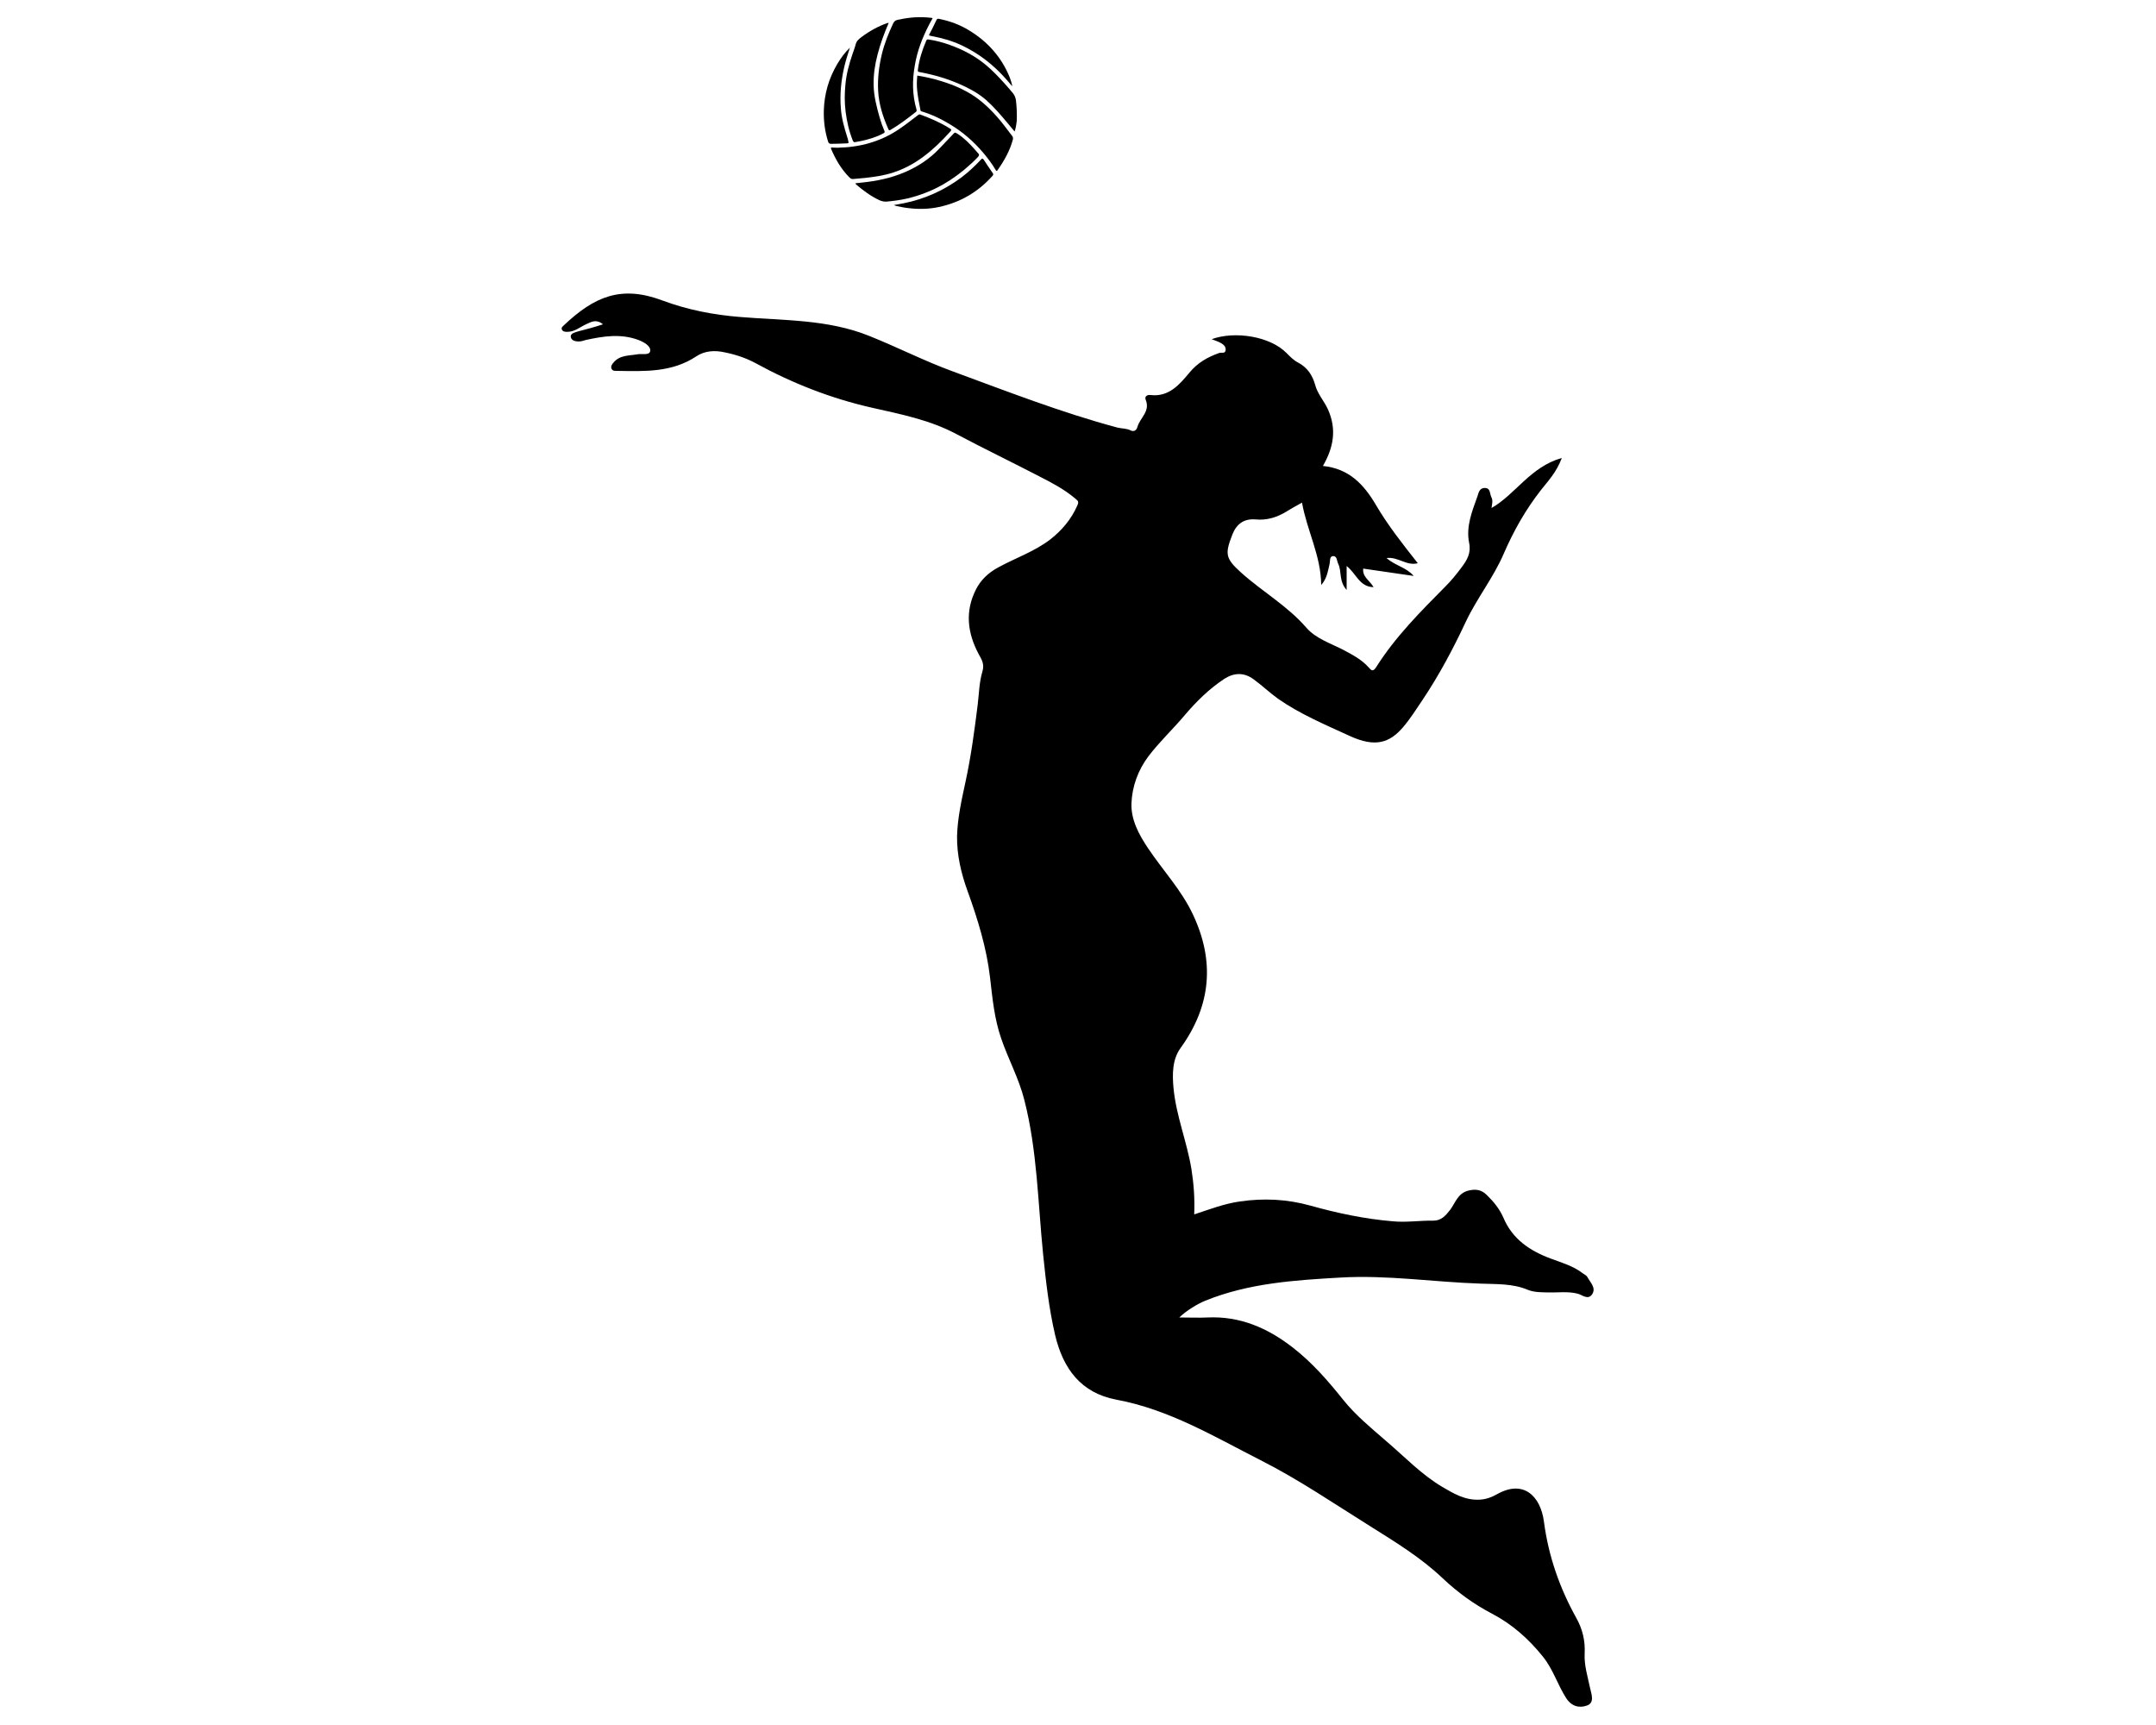 <?xml version="1.0" encoding="UTF-8"?> <!-- Generator: Adobe Illustrator 21.0.0, SVG Export Plug-In . SVG Version: 6.00 Build 0) --> <svg xmlns="http://www.w3.org/2000/svg" xmlns:xlink="http://www.w3.org/1999/xlink" version="1.1" id="Layer_1" x="0px" y="0px" viewBox="0 0 1000 800" style="enable-background:new 0 0 1000 800;" xml:space="preserve"> <style type="text/css"> .st0{fill:#0071A5;} .st1{fill:#0873B9;} .st2{fill-rule:evenodd;clip-rule:evenodd;} </style> <g> <path d="M279.7,150.4c-3.1-2.5-5.3-1.2-7.7-0.1c-2.9,1.3-5.4,3.6-8.9,3.6c-1,0-2.1-0.1-2.5-1.1c-0.4-0.9,0.5-1.5,1-2 c14.1-13.3,26.5-18.6,45.5-11.5c11.8,4.4,23.7,6.7,36.1,7.7c20.2,1.7,40.7,1,60,8.8c13,5.2,25.5,11.6,38.6,16.4 c25.3,9.3,50.4,19.1,76.5,26.1c2,0.5,4.1,0.3,6.1,1.3c1.2,0.6,2.6,0.4,3.2-1.7c1.2-4.2,6-7.1,3.8-12.5c-0.6-1.5,0.6-2.4,2.2-2.2 c8.6,1,13.5-4.9,18.1-10.4c3.8-4.6,8.4-7.2,13.8-9.1c1.1-0.4,2.9,0.6,3-1.6c0-1.5-1.1-2.4-2.2-3c-1.4-0.8-2.9-1.2-4.3-1.8 c10.7-3.9,27.1-1.4,34.8,6.5c1.6,1.6,3.1,3.2,5.2,4.3c4.2,2.2,6.7,5.7,8,10.4c1.1,4.2,4.2,7.5,6,11.5c4,9.1,2.6,17.4-2.4,26.1 c12,1.2,18.9,8.4,24.6,18.1c5.5,9.4,12.3,18,19.4,27c-5.2,1.4-9.1-3.1-14.5-2.4c4.1,3.6,9.2,4.3,12.6,8.3c-8-1.2-15.7-2.3-23.4-3.4 c-0.5,3.8,3,5.5,4.8,8.6c-6.6-0.1-8-6.3-12.5-9.8c0,3.8,0,6.9,0,11.1c-3.7-4.1-2.2-8.6-3.9-12.1c-0.7-1.4-0.5-3.7-2.4-3.6 c-1.7,0.1-1.3,2.2-1.6,3.6c-0.8,3.3-1.2,6.8-3.9,9.8c-0.1-13.6-6.6-25.2-8.9-38.2c-2.6,1.5-4.8,2.6-6.8,3.9 c-4.5,2.8-9.3,4.4-14.6,3.9c-5.5-0.5-9,2.1-10.9,7c-3.5,9-3.3,11,4,17.6c9.9,8.9,21.6,15.5,30.4,25.7c4.3,4.9,11,7.1,16.9,10.1 c4.3,2.3,8.6,4.5,11.9,8.2c1.1,1.2,1.9,2.4,3.5-0.1c8.9-14.1,20.6-25.8,32.2-37.5c2.8-2.8,5.2-5.8,7.5-8.9 c2.5-3.3,4.4-6.6,3.4-11.3c-1.5-7.6,1.4-14.6,3.9-21.6c0.5-1.6,0.9-3.7,3.2-3.8c2.9-0.1,2.4,2.6,3.2,4.2c0.9,1.6,0.3,3.5,0.1,5.1 c11.2-6.4,18-19.1,32.6-23.2c-2.5,6.7-6.4,10.7-9.7,14.9c-7.1,9.1-12.6,18.8-17.2,29.4c-4.7,11-12.4,20.6-17.6,31.6 c-5.9,12.6-12.4,24.8-20.1,36.3c-2.9,4.3-5.6,8.6-8.9,12.5c-6.3,7.4-12.9,9.7-24.9,4.2c-11.3-5.2-23-10.1-33.3-17.3 c-3.9-2.8-7.4-6.2-11.3-9c-4.5-3.3-9.1-3-13.5-0.2c-7.1,4.7-13,10.5-18.5,17c-5.4,6.4-11.6,12.2-16.7,18.9 c-4.9,6.5-7.6,14.1-7.9,21.8c-0.3,7.6,3.4,14.5,7.7,20.9c6.9,10.3,15.5,19.4,20.8,30.7c10.2,21.6,8.5,42.2-5.7,61.9 c-3.9,5.3-3.9,12.3-3.3,18.6c1.2,12.8,6.2,24.8,8.3,37.5c1.1,6.9,1.6,13.8,1.3,21.1c7.3-2.4,14-5,21.2-6c11-1.6,21.8-1.1,32.6,1.9 c12.5,3.5,25.2,6.2,38.3,7.3c6.4,0.6,12.5-0.4,18.8-0.3c3.7,0,5.7-2.3,7.8-5c2.4-3.2,3.5-7.6,8.3-8.9c3.5-0.9,6.2-0.5,8.7,2 c3.2,3.1,5.9,6.4,7.7,10.5c4.2,10,12.3,15.4,22,19c5.1,1.9,10.4,3.4,14.8,6.8c0.8,0.6,1.8,1,2.2,1.8c1.3,2.5,4.1,4.9,2.2,7.9 c-1.9,2.9-4.7,0.3-6.6-0.2c-4.6-1.2-9.1-0.5-13.6-0.6c-3.3-0.1-6.6,0-9.6-1.2c-7.1-3-14.5-2.6-22-2.9c-21.7-0.7-43.3-4.1-65.1-2.8 c-21.2,1.2-42.5,2.6-62.5,10.7c-3.5,1.4-9,4.7-12.1,7.8c4.9,0,9,0.2,13.1,0c15.1-0.7,27.9,4.9,39.6,14c9,7,16.3,15.4,23.4,24.3 c5.7,7.1,12.8,12.9,19.7,18.9c8.6,7.3,16.4,15.6,26.2,21.4c5.3,3.1,10.5,6.2,17.1,5.9c3.1-0.1,5.9-1.2,8.2-2.5 c12.3-7,20.2,0.8,21.8,12.6c2.1,16.1,7.3,30.9,15.1,44.9c2.8,5,4.1,10.5,3.8,16.2c-0.3,5.6,1.4,10.8,2.5,16.1 c0.6,2.8,2.3,6.9-1.5,8.2c-3.4,1.2-7,0.5-9.6-3.5c-3.9-6.1-6-13.2-10.6-19c-6.7-8.4-14.5-15.3-23.9-20.2 c-8.4-4.4-15.8-9.8-22.7-16.3c-10.1-9.6-21.9-16.8-33.7-24.2c-16.8-10.5-33.2-21.7-50.8-30.6c-21.6-11-42.6-23.6-67-28.1 c-16.3-3.1-24.6-14.3-28.3-29.9c-2.9-12.4-4.3-25-5.6-37.7c-2.4-23.8-2.7-48-8.7-71.4c-2.5-9.9-7.4-18.8-10.7-28.4 c-3.2-9.2-4.1-18.8-5.2-28.4c-1.6-13.7-5.7-27-10.4-40c-3-8.2-5-16.8-4.9-25.4c0.2-8.4,2.1-16.9,3.9-25.2c2.6-12,4.2-24,5.7-36.1 c0.6-5.1,0.7-10.4,2.2-15.3c1-3.5-0.5-5.6-1.8-8c-5.2-9.8-6.4-19.8-1.2-30c2.3-4.5,5.8-7.7,10.2-10.1c8-4.4,16.9-7.4,24.2-13 c5.4-4.2,9.8-9.4,12.6-15.8c0.9-2,0.1-2.2-1.1-3.3c-5-4.2-10.7-7.2-16.4-10.1c-12.9-6.7-26-13-38.8-19.8 c-12.3-6.5-25.6-9.1-38.9-12.1c-19-4.3-36.9-11.3-53.9-20.6c-4.6-2.5-9.5-4.1-14.5-5.1c-4.5-1-9.2-0.8-13.2,1.9 c-11.3,7.5-24,6.9-36.6,6.7c-1,0-2.1,0.1-2.6-0.9c-0.6-1.2,0.2-2.2,0.9-3c2.9-3.5,7.2-3.1,11.1-3.8c2.1-0.4,5.6,0.7,5.9-1.6 c0.2-2.3-2.9-4-5.4-5c-8.2-3.1-16.4-1.8-24.6,0c-0.8,0.2-1.5,0.5-2.3,0.6c-1.8,0.2-4.1-0.1-4.5-1.8c-0.5-2,2-2.3,3.3-2.8 C272.1,152.7,275.7,151.7,279.7,150.4z"></path> <g> <path d="M425.7,35.1c2.7,0.4,5.2,1,7.7,1.6c5.1,1.4,10.1,3.1,14.8,5.7c5.5,2.9,10,7,14.1,11.6c2.6,2.9,4.8,6,7.2,9.1 c0.4,0.5,0.4,1,0.3,1.6c-1.4,5.2-4,9.8-7.1,14.2c-0.4,0.6-0.6,0.4-0.9-0.1c-1.7-2.9-3.7-5.5-5.8-8c-4.4-5.2-9.5-9.6-15.3-13.1 c-4.1-2.5-8.5-4.6-13.1-6c-0.5-0.1-0.7-0.4-0.7-0.8c-0.6-3-1.2-6-1.5-9.1c-0.2-2-0.2-3.9,0-5.9C425.4,35.2,425.4,34.9,425.7,35.1z "></path> <path d="M388.6,68.5c10.3-0.2,19.8-2.8,28.4-8.6c3.1-2.1,6-4.4,8.9-6.6c0.3-0.2,0.5-0.3,0.9-0.2c4.6,1.7,9.1,3.6,13.3,6.2 c1.4,0.8,1.4,0.9,0.4,2c-3.8,4.2-7.8,8.1-12.4,11.5c-4.2,3.1-8.8,5.6-13.8,7.2c-4.2,1.4-8.6,2-12.9,2.5c-1.8,0.2-3.7,0.3-5.5,0.5 c-0.8,0.1-1.3-0.1-1.9-0.7c-3.8-3.8-6.4-8.3-8.5-13.2c-0.2-0.5-0.1-0.7,0.4-0.7C386.8,68.5,387.7,68.5,388.6,68.5z"></path> <path d="M432.6,8.4c-0.6,1.1-1.2,2.1-1.7,3.1c-3.1,6-5.5,12.2-6.6,18.9c-1.2,6.8-1.2,13.6,0.8,20.4c0.1,0.5,0.1,0.8-0.3,1.1 c-3.8,3-7.6,5.9-11.7,8.3c-0.6,0.4-0.8,0.3-1.1-0.4c-2.5-5.7-4.4-11.5-4.7-17.8c-0.3-5.7,0.4-11.3,1.7-16.8 c1.2-5,3.1-9.7,5.3-14.4c0.7-1.5,1.9-1.6,3.1-1.8c4.6-1,9.2-1.3,13.9-0.8C431.6,8.2,432,8.3,432.6,8.4z"></path> <path d="M470.6,61c-1.3-1.5-2.4-2.9-3.5-4.2c-3.1-3.7-6.2-7.3-9.8-10.5c-3.6-3.1-7.7-5.3-12-7.2c-5.9-2.6-12-4.4-18.4-5.6 c-1.3-0.2-1.3-0.3-1.1-1.6c0.6-4.5,2-8.8,3.8-13c0.2-0.5,0.5-0.7,1-0.6c3.5,0.5,6.8,1.4,10.1,2.6c5.9,2.1,11.4,5,16.3,9 c3.3,2.7,6.2,5.8,9.1,9c1.3,1.4,2.5,2.9,3.7,4.3c0.8,1,1.2,2,1.4,3.2c0.4,3.2,0.5,6.5,0.4,9.7C471.4,57.6,471.2,59.2,470.6,61z"></path> <path d="M396.7,85c1-0.1,1.9-0.2,2.8-0.3c7-0.7,13.8-2.1,20.3-4.9c6-2.6,11.4-6.1,15.9-10.9c2.1-2.2,4.1-4.3,6.2-6.5 c1-1.1,1-1.1,2.3-0.3c3.1,2,5.6,4.6,8,7.3c0.5,0.5,0.9,1.1,1.4,1.6c0.8,0.7,0.5,1.3-0.1,1.9c-1.1,1.1-2.2,2.3-3.4,3.3 c-3.9,3.6-8.1,6.7-12.6,9.3c-5.3,3-10.9,5.2-16.9,6.6c-3.1,0.7-6.2,1.1-9.4,1.4c-1.1,0.1-2.2-0.2-3.2-0.6 c-4.1-1.9-7.7-4.6-11.1-7.5C397,85.3,396.9,85.2,396.7,85z"></path> <path d="M412.2,10.6c-2.1,4.9-3.9,9.7-5.2,14.8c-1.2,4.6-1.9,9.3-1.8,14c0.1,5.2,1.4,10.2,2.8,15.1c0.6,2.1,1.3,4.1,2.2,6.2 c0.2,0.5,0.2,0.8-0.4,1.1c-3.3,1.8-6.8,2.8-10.4,3.6c-0.9,0.2-1.8,0.3-2.7,0.5c-0.6,0.1-0.8,0-1.1-0.6c-1.8-4.4-2.8-8.9-3.4-13.6 c-0.5-4.1-0.5-8.1-0.1-12.2c0.4-5,1.7-9.7,3.3-14.4c0.5-1.5,1.1-3,1.5-4.6c0.4-1.6,1.6-2.5,2.8-3.4c3.6-2.7,7.6-4.9,11.8-6.4 C411.6,10.7,411.8,10.7,412.2,10.6z"></path> <path d="M414.6,95.1c1.5-0.3,2.9-0.5,4.4-0.8c10-2,19.1-6.1,27.3-12.3c3.1-2.4,6-5.1,8.7-8c0.5-0.6,0.8-0.6,1.3,0.1 c1.3,2,2.7,4.1,4.1,6.1c0.4,0.5,0.4,0.9-0.1,1.4c-6.7,7.5-15,12.3-24.8,14.4c-4.7,1-9.5,1.1-14.3,0.5c-1.9-0.2-3.7-0.6-5.6-1 C415.3,95.4,415,95.3,414.6,95.1z"></path> <path d="M469.5,40c-0.8-1-1.7-1.9-2.5-2.9c-5.9-6.8-12.9-12.3-21-16.1c-4.5-2.1-9.2-3.4-14-4.3c-0.3,0-0.5-0.1-0.7-0.2 c-0.4,0-0.5-0.2-0.3-0.5c1.2-2.2,2.3-4.5,3.4-6.8c0.3-0.7,0.9-0.5,1.4-0.4c4.9,1,9.5,2.7,13.7,5.3c8.6,5.2,15,12.4,18.8,21.7 C468.8,37.2,469.3,38.5,469.5,40z"></path> <path d="M394.2,22.1c-1,3.1-2,6.2-2.7,9.3c-1.4,6.2-2,12.4-1.5,18.7c0.3,4.7,1.6,9.1,3,13.6c0.2,0.5,0.3,1,0.4,1.5 c0.3,1.2,0.3,1.3-1,1.3c-2.3,0.1-4.7,0.2-7,0.2c-0.7,0-1.1-0.3-1.3-1c-1.5-4.7-2.1-9.4-2-14.3c0.2-7.8,2.3-15.1,6.3-21.8 C390,26.9,391.9,24.3,394.2,22.1z"></path> </g> </g> </svg> 